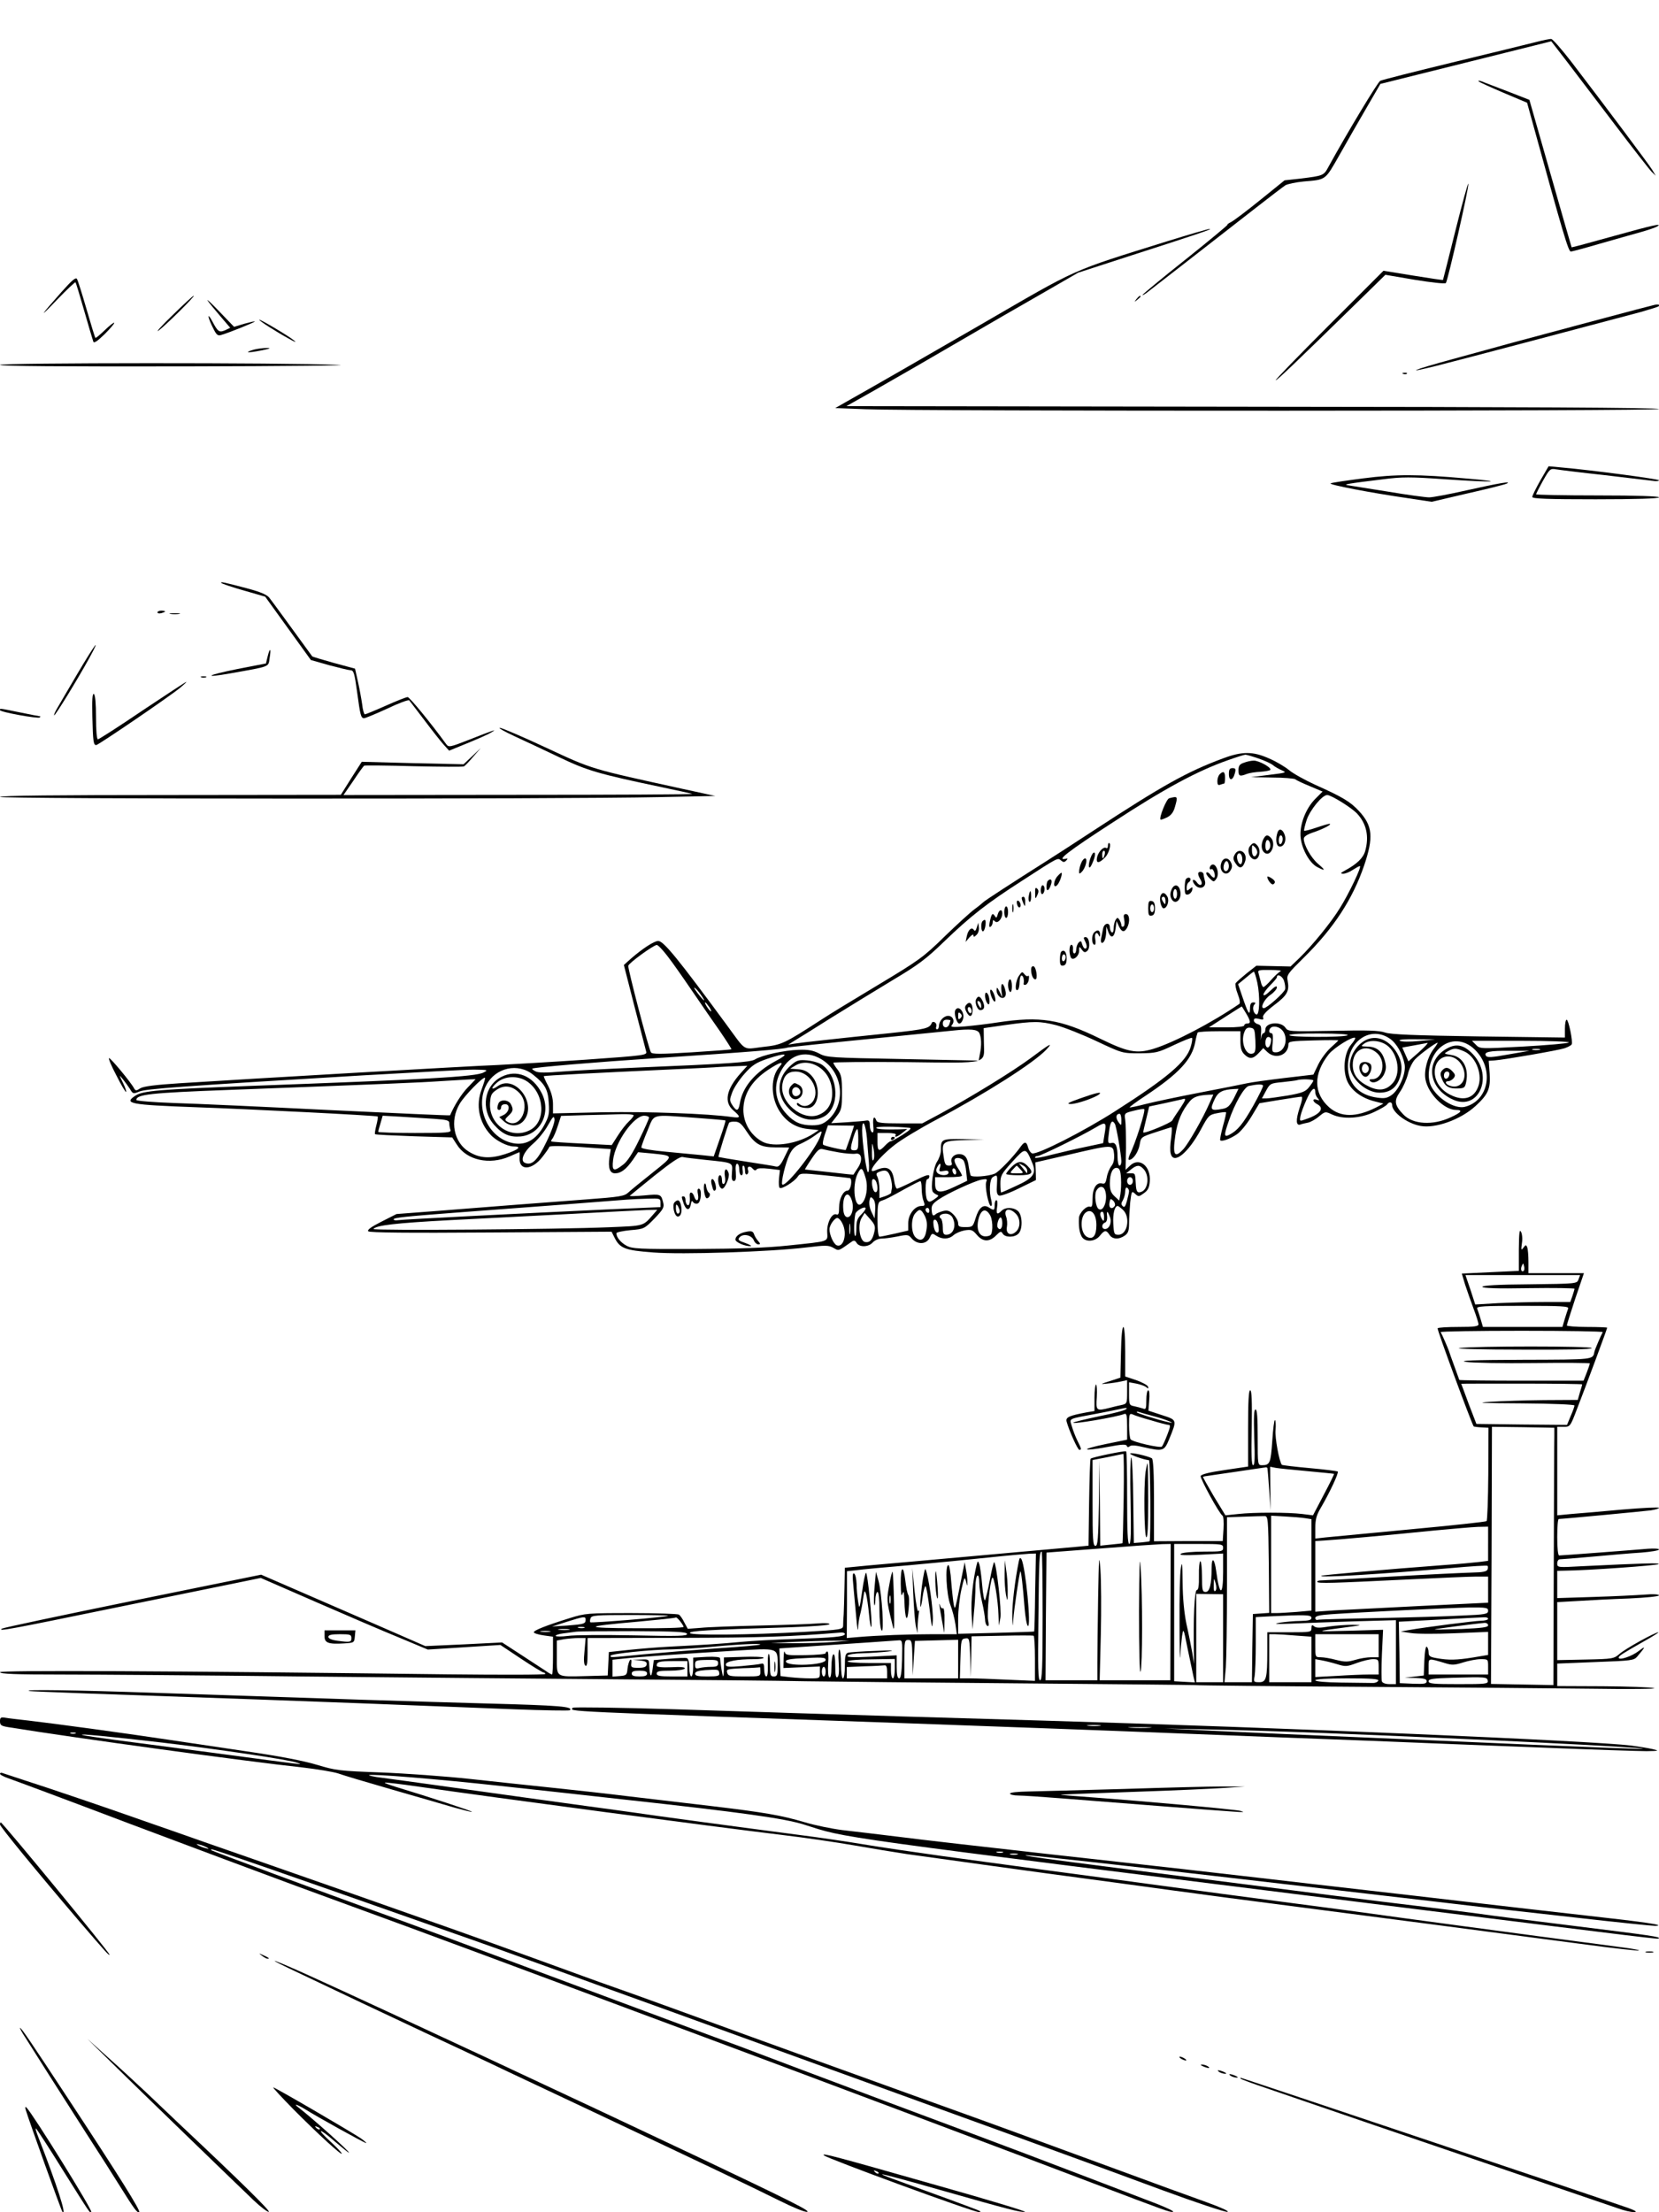 <?xml version="1.0" standalone="no"?>
<!DOCTYPE svg PUBLIC "-//W3C//DTD SVG 20010904//EN"
 "http://www.w3.org/TR/2001/REC-SVG-20010904/DTD/svg10.dtd">
<svg version="1.0" xmlns="http://www.w3.org/2000/svg"
 width="864pt" height="1152pt" viewBox="0 0 864 1152"
 preserveAspectRatio="xMidYMid meet">

<g transform="translate(0,1152) scale(0.1,-0.1)"
fill="#000000" stroke="none">
<path d="M7995 11300 c-38 -10 -232 -57 -430 -105 -198 -48 -368 -91 -377 -96
-13 -7 -170 -267 -269 -447 -25 -47 -27 -47 -146 -62 l-83 -9 -125 -101 c-69
-56 -138 -108 -153 -116 -15 -7 -23 -14 -19 -14 4 0 -93 -81 -217 -180 -125
-99 -226 -183 -226 -186 0 -3 11 3 24 13 31 24 362 281 550 428 82 64 159 123
170 130 12 7 55 16 96 20 118 10 110 5 186 138 38 67 101 178 141 246 l72 124
445 111 445 111 81 -105 c44 -58 157 -206 251 -330 94 -124 180 -234 191 -245
l21 -20 -18 30 c-18 30 -253 343 -423 565 -49 63 -95 116 -103 117 -8 1 -45
-7 -84 -17z"/>
<path d="M7702 11095 c3 -3 60 -29 128 -58 l123 -52 29 -105 c159 -578 186
-670 199 -670 5 0 73 18 151 41 79 22 174 50 212 60 39 11 77 24 85 29 35 20
-20 8 -228 -50 -118 -33 -215 -59 -216 -58 -1 2 -51 175 -111 386 l-109 382
-105 41 c-58 22 -115 44 -128 49 -25 11 -38 13 -30 5z"/>
<path d="M7580 10320 c-35 -140 -64 -256 -65 -258 -1 -1 -71 9 -156 23 l-154
25 -285 -285 c-157 -157 -281 -285 -276 -285 8 0 107 95 426 407 l145 142 153
-26 c86 -14 157 -22 162 -17 10 12 122 503 117 517 -2 6 -32 -103 -67 -243z"/>
<path d="M6080 10264 c-515 -161 -454 -134 -975 -436 -235 -136 -609 -351
-683 -392 l-72 -41 157 -6 c279 -11 4133 -10 4133 1 0 7 -717 11 -2116 12
l-2116 3 149 84 c135 77 255 146 538 311 55 32 194 113 310 179 l210 121 265
86 c348 112 438 142 420 142 -8 0 -107 -29 -220 -64z"/>
<path d="M319 9998 c-112 -126 -122 -144 -21 -38 50 52 93 92 95 90 3 -3 23
-70 46 -150 23 -80 44 -151 47 -159 3 -10 21 2 59 39 30 30 52 56 50 59 -3 3
-25 -15 -50 -39 -25 -24 -46 -42 -48 -39 -3 2 -23 69 -46 148 -23 79 -45 150
-50 158 -6 11 -26 -6 -82 -69z"/>
<path d="M899 9879 c-57 -55 -90 -92 -74 -81 32 22 194 182 184 182 -4 0 -53
-45 -110 -101z"/>
<path d="M5919 9963 c-13 -16 -12 -17 4 -4 9 7 17 15 17 17 0 8 -8 3 -21 -13z"/>
<path d="M1081 9955 c7 -11 37 -47 66 -81 l52 -61 -25 -12 c-32 -14 -39 -10
-69 47 -29 53 -23 17 7 -41 16 -32 23 -37 41 -31 42 12 177 67 174 70 -1 2
-26 -4 -55 -12 l-53 -16 -76 79 c-41 43 -69 69 -62 58z"/>
<path d="M8615 9932 c-20 -4 -522 -138 -740 -197 -66 -18 -207 -57 -313 -86
-202 -55 -258 -78 -81 -34 97 24 865 227 1063 280 49 14 91 27 94 30 9 8 -2
12 -23 7z"/>
<path d="M1350 9855 c0 -6 87 -62 155 -99 33 -19 42 -21 25 -8 -29 24 -180
113 -180 107z"/>
<path d="M1321 9699 c-53 -16 -32 -18 39 -4 46 9 55 13 30 13 -19 0 -50 -4
-69 -9z"/>
<path d="M0 9620 c0 -7 326 -9 963 -8 529 1 888 5 797 8 -274 12 -1760 11
-1760 0z"/>
<path d="M7308 9573 c7 -3 16 -2 19 1 4 3 -2 6 -13 5 -11 0 -14 -3 -6 -6z"/>
<path d="M8022 9018 c-23 -41 -42 -79 -42 -86 0 -9 80 -12 330 -12 213 0 330
4 330 10 0 6 -113 10 -320 10 -176 0 -320 3 -320 6 0 3 16 35 36 71 35 62 38
64 68 59 17 -3 130 -17 251 -30 121 -14 235 -28 253 -30 17 -3 32 -1 32 3 0 6
-340 52 -511 67 l-64 6 -43 -74z"/>
<path d="M7100 9029 c-85 -11 -162 -22 -170 -26 -16 -6 206 -49 407 -78 l119
-18 184 43 c102 23 194 46 205 51 35 16 -39 3 -210 -35 -88 -20 -174 -36 -192
-36 -18 0 -115 13 -215 30 -101 16 -194 31 -208 33 -29 4 1 9 181 31 102 13
144 13 329 0 248 -17 322 -14 110 4 -255 23 -371 23 -540 1z"/>
<path d="M1153 8484 c4 -4 57 -22 117 -39 l111 -32 119 -165 119 -165 95 -27
c53 -14 102 -26 110 -26 18 0 22 -13 36 -115 16 -120 20 -135 36 -135 7 0 62
23 121 50 58 28 110 47 114 43 4 -4 39 -51 79 -103 39 -52 84 -109 100 -127
l29 -32 93 38 c51 21 107 45 123 55 38 22 26 18 -109 -35 -105 -41 -109 -42
-123 -23 -79 109 -190 244 -200 244 -7 0 -58 -20 -114 -45 -56 -25 -105 -45
-109 -45 -4 0 -11 24 -14 53 -4 28 -14 82 -22 118 l-15 67 -111 30 c-60 17
-111 32 -112 34 -97 133 -210 289 -224 306 -12 15 -45 29 -107 46 -125 33
-151 39 -142 30z"/>
<path d="M820 8331 c0 -5 9 -7 20 -4 11 3 20 7 20 9 0 2 -9 4 -20 4 -11 0 -20
-4 -20 -9z"/>
<path d="M888 8323 c12 -2 32 -2 45 0 12 2 2 4 -23 4 -25 0 -35 -2 -22 -4z"/>
<path d="M404 8013 c-48 -82 -96 -163 -106 -181 -11 -18 -18 -35 -16 -37 4 -5
119 182 183 298 67 123 27 69 -61 -80z"/>
<path d="M1394 8102 l-9 -37 -149 -29 c-160 -32 -186 -49 -33 -22 208 37 194
32 201 78 9 52 2 59 -10 10z"/>
<path d="M1048 7993 c6 -2 18 -2 25 0 6 3 1 5 -13 5 -14 0 -19 -2 -12 -5z"/>
<path d="M742 7820 c-122 -83 -227 -150 -232 -150 -6 0 -10 46 -10 114 0 73
-4 117 -11 122 -8 4 -10 -29 -8 -117 3 -131 6 -149 20 -149 11 0 391 259 439
300 19 16 33 29 30 29 -3 0 -105 -67 -228 -149z"/>
<path d="M0 7822 c0 -10 199 -46 207 -38 4 3 4 6 1 6 -3 0 -50 9 -103 20 -113
23 -105 22 -105 12z"/>
<path d="M2680 7686 c52 -24 157 -73 234 -110 145 -69 198 -85 536 -156 80
-17 150 -32 155 -34 6 -3 -401 -5 -903 -5 l-913 -1 51 74 c27 41 53 77 57 79
5 2 121 1 258 -3 138 -3 255 -4 261 -1 6 3 28 26 49 51 l39 45 -45 -43 -45
-42 -265 6 -265 7 -55 -86 -54 -86 -887 -1 c-585 0 -888 -3 -888 -10 0 -11
2908 -12 3430 -1 l295 6 -170 37 c-483 106 -465 100 -708 213 -124 58 -234
105 -244 105 -10 0 25 -20 77 -44z"/>
<path d="M6370 7571 c-189 -70 -318 -143 -670 -373 -96 -63 -209 -136 -250
-162 -174 -110 -325 -208 -330 -215 -3 -3 -23 -20 -45 -36 -22 -16 -93 -81
-157 -143 -108 -106 -132 -123 -345 -251 -125 -75 -255 -154 -288 -176 -204
-132 -213 -136 -313 -147 -107 -13 -83 -27 -189 117 -250 340 -327 435 -355
435 -21 0 -81 -39 -141 -91 l-38 -34 55 -215 c31 -118 58 -224 61 -235 6 -20
-3 -21 -312 -43 -175 -12 -383 -24 -463 -28 -139 -5 -1280 -71 -1655 -95 -126
-8 -187 -16 -204 -26 -21 -14 -25 -14 -33 0 -17 32 -121 157 -130 157 -5 0 12
-41 38 -90 25 -50 48 -89 51 -86 2 2 -5 24 -17 48 -21 43 -21 43 0 18 11 -14
28 -37 37 -51 15 -26 17 -26 49 -13 34 14 222 28 1162 84 277 16 538 30 580
30 73 -1 76 -2 50 -15 -40 -22 -292 -36 -1218 -70 -471 -18 -555 -25 -594 -50
-64 -42 -33 -48 319 -61 261 -9 938 -43 942 -48 2 -2 -1 -23 -7 -46 -6 -23 -9
-44 -7 -46 2 -3 94 -7 203 -11 l199 -6 24 -37 c51 -82 170 -108 275 -62 27 12
50 22 51 22 2 0 2 -14 1 -31 -3 -68 66 -63 120 8 18 23 34 46 35 51 3 6 67 5
162 -1 l158 -11 -7 -42 c-8 -56 2 -84 29 -84 31 0 58 21 92 69 l28 41 66 -6
c124 -13 124 -9 9 -101 -57 -45 -113 -91 -126 -103 -20 -19 -44 -23 -220 -36
-108 -8 -280 -21 -382 -29 -102 -8 -279 -22 -395 -31 l-210 -16 -79 -40 c-55
-28 -75 -43 -68 -50 7 -7 205 -9 639 -6 l628 4 15 -30 c28 -57 55 -67 201 -78
152 -12 608 3 798 26 101 12 116 12 141 -2 30 -17 23 -19 97 33 10 7 17 5 24
-7 14 -24 62 -23 84 2 10 11 30 20 45 20 15 0 52 5 83 11 53 11 58 10 74 -9
30 -35 78 -33 95 3 11 24 13 24 34 10 31 -20 66 -19 90 3 11 10 37 21 58 25
34 5 41 3 63 -23 31 -37 65 -39 100 -4 23 23 27 24 35 10 12 -21 62 -21 82 0
23 22 21 96 -2 117 -23 21 -66 22 -86 2 -23 -23 -29 -18 -23 20 3 19 2 35 -4
35 -5 0 -9 -11 -9 -25 0 -29 -3 -30 -30 -13 -29 19 -52 0 -69 -55 -14 -45 -16
-47 -53 -47 -32 0 -38 3 -38 20 0 12 -11 32 -25 46 -19 19 -31 23 -52 18 -16
-4 -32 -11 -38 -15 -15 -15 -21 -10 -23 20 -2 23 5 33 35 54 48 33 183 95 224
104 28 5 32 4 25 -12 -8 -23 12 -125 25 -125 5 0 6 11 2 28 -13 45 -9 112 7
122 24 15 25 13 22 -40 -3 -38 0 -51 11 -56 9 -3 56 14 104 38 l88 43 -1 46
-2 46 178 41 c227 53 227 53 232 2 2 -27 -2 -47 -14 -62 -10 -13 -21 -39 -24
-59 -5 -28 -10 -36 -24 -32 -29 8 -50 -24 -50 -77 0 -36 -3 -48 -13 -44 -18 7
-57 -32 -58 -59 -2 -42 2 -72 13 -94 16 -33 70 -31 96 2 24 30 33 31 50 5 15
-24 49 -26 80 -4 17 12 22 25 22 63 0 26 3 76 6 110 7 59 8 61 26 44 17 -16
20 -15 46 4 21 15 28 30 30 62 6 79 -55 127 -103 81 l-23 -22 2 114 c0 62 -1
128 -4 147 -5 34 -4 35 45 47 27 7 51 11 54 8 8 -7 -45 -176 -75 -236 -7 -16
-9 -28 -4 -28 21 0 48 40 55 78 7 41 7 41 83 66 43 14 80 26 83 26 3 0 2 -26
-2 -57 -5 -32 -6 -68 -2 -80 14 -60 91 2 158 127 38 71 42 75 83 83 24 5 45 7
47 5 2 -2 -5 -34 -16 -72 -10 -38 -17 -72 -14 -74 8 -8 51 7 86 31 19 12 53
54 76 92 l42 70 103 17 c57 9 108 17 115 17 8 1 5 -18 -9 -59 -20 -62 -19 -93
4 -86 7 3 25 7 40 10 14 3 41 18 58 33 31 25 32 26 66 10 57 -27 148 -22 220
12 34 16 65 34 68 40 10 15 26 14 26 -3 0 -38 77 -96 147 -109 78 -15 211 33
288 104 66 61 78 89 73 169 l-5 66 31 2 c52 4 329 52 363 63 18 6 35 15 38 20
8 12 -16 129 -26 129 -5 0 -9 -21 -9 -47 l0 -46 -449 6 c-335 5 -458 10 -487
20 -30 11 -93 13 -272 9 -229 -4 -234 -4 -248 17 -24 34 -104 27 -104 -10 0
-10 -4 -19 -9 -19 -6 0 -12 -12 -14 -27 -2 -16 -2 -6 0 20 3 42 1 49 -17 54
-11 3 -20 12 -20 19 0 11 7 13 27 8 21 -6 25 -4 21 8 -4 10 15 31 58 64 68 51
80 73 70 127 -6 30 0 37 86 122 154 152 252 302 312 477 50 148 45 207 -26
284 -45 49 -87 74 -228 137 -54 25 -116 59 -137 77 -21 17 -67 45 -103 60 -84
38 -141 38 -240 1z m185 -1 c32 -11 66 -27 74 -34 9 -8 30 -20 46 -27 28 -12
25 -13 -65 -24 l-95 -12 111 -2 c60 0 114 -5 120 -9 5 -5 39 -21 76 -36 l66
-28 -38 -38 c-51 -51 -84 -139 -76 -204 7 -60 47 -131 86 -151 44 -23 45 -18
4 17 -37 32 -73 97 -74 130 0 11 16 22 48 33 52 17 103 44 86 45 -6 0 -37 -9
-69 -20 -32 -11 -60 -18 -63 -16 -2 3 4 28 13 56 18 53 81 130 107 130 21 0
127 -66 156 -97 49 -53 63 -119 42 -194 -10 -37 -44 -69 -105 -102 -24 -13
-26 -16 -10 -17 11 0 34 9 50 20 17 11 33 20 37 20 12 0 -58 -146 -104 -219
-46 -75 -144 -195 -211 -260 l-46 -44 -89 2 -89 2 -51 -40 c-27 -22 -53 -45
-57 -51 -3 -6 1 -31 11 -56 11 -28 14 -48 8 -52 -143 -98 -340 -201 -448 -234
-87 -26 -133 -17 -278 54 -207 101 -311 117 -531 84 -50 -8 -128 -17 -171 -21
-68 -5 -78 -4 -68 8 17 20 4 47 -20 47 -23 0 -47 -26 -48 -52 0 -10 -4 -18
-10 -18 -5 0 -7 6 -4 14 3 8 0 17 -7 22 -7 4 -14 3 -16 -2 -11 -29 -30 -34
-218 -54 -273 -28 -464 -49 -500 -55 l-30 -5 30 19 c17 10 104 64 194 121 90
56 234 144 320 196 131 78 173 109 266 199 141 136 225 201 410 320 190 123
183 119 201 104 12 -10 17 -10 27 0 9 10 9 12 -3 9 -51 -11 10 37 248 191 268
175 437 266 596 322 45 16 86 29 92 29 6 0 37 -9 69 -20z m-3054 -1062 c37
-51 92 -131 124 -178 32 -47 87 -127 123 -178 35 -51 63 -95 61 -96 -2 -2 -96
-9 -208 -16 -161 -10 -205 -10 -211 0 -12 19 -122 440 -118 451 5 16 131 107
148 108 9 1 45 -41 81 -91z m3168 -46 c-9 -4 -30 -24 -48 -44 -18 -21 -37 -38
-41 -38 -4 0 -11 12 -14 28 -4 15 -9 35 -12 45 -5 15 2 17 63 16 37 0 61 -3
52 -7z m-121 -59 c15 -71 12 -172 -5 -166 -16 6 -23 39 -10 52 8 8 6 11 -6 11
-12 0 -17 -9 -17 -32 -1 -41 -10 -26 -40 62 l-22 65 39 32 c21 18 40 33 43 33
3 0 11 -26 18 -57z m139 10 c5 -16 8 -35 6 -44 -4 -18 -95 -99 -111 -99 -21 0
2 47 34 69 19 13 34 31 34 39 0 11 -11 5 -35 -18 -21 -21 -35 -28 -35 -19 0 7
16 29 35 48 19 19 35 38 35 42 0 21 29 6 37 -18z m-3037 -73 c30 -43 18 -37
-16 7 -15 20 -23 33 -16 29 6 -3 21 -20 32 -36z m45 -66 c9 -15 12 -23 6 -20
-11 7 -35 46 -28 46 3 0 12 -12 22 -26z m2794 -30 c25 -42 26 -54 6 -54 -8 0
-15 -4 -15 -10 0 -6 -37 -10 -92 -10 l-92 0 84 54 c47 30 86 55 87 55 0 1 10
-15 22 -35z m-1539 -38 c0 -2 -3 -11 -6 -20 -9 -23 -34 -20 -34 4 0 13 7 20
20 20 11 0 20 -2 20 -4z m552 -25 c41 -11 135 -48 209 -83 134 -63 134 -63
224 -63 85 1 95 3 179 43 49 23 91 40 94 37 3 -3 0 -24 -7 -47 -23 -77 -120
-160 -391 -333 -163 -105 -411 -231 -435 -221 -8 3 -17 17 -21 31 -7 30 -18
32 -36 7 -38 -54 -116 -135 -138 -144 -34 -14 -118 -20 -125 -9 -2 5 -7 26
-10 46 -5 46 -20 65 -50 65 -28 0 -47 -22 -39 -44 4 -11 0 -16 -14 -16 -17 0
-22 8 -27 44 -13 81 -8 85 108 89 l102 3 -106 2 c-117 2 -119 1 -119 -59 0
-16 -9 -42 -19 -57 -20 -28 -36 -138 -23 -158 4 -6 14 -13 22 -16 11 -3 7 -9
-14 -23 -23 -16 -29 -16 -37 -4 -12 19 -11 109 1 109 6 0 10 7 10 15 0 12 -20
5 -80 -25 -44 -22 -84 -40 -88 -40 -5 0 -12 18 -15 40 -9 68 -36 83 -99 55
-53 -22 17 68 104 135 35 27 131 85 214 129 260 138 508 296 573 365 39 42 19
31 -81 -44 -93 -69 -316 -206 -479 -294 l-86 -46 -117 0 c-94 0 -118 3 -122
15 -11 29 -20 15 -16 -26 3 -29 1 -40 -7 -35 -6 4 -11 20 -11 36 0 21 -4 27
-17 25 -10 -2 -55 -6 -101 -9 l-83 -5 28 36 c26 33 28 44 28 124 0 75 -3 92
-22 118 -13 16 -23 33 -23 37 0 3 171 5 381 3 440 -5 404 -14 403 107 l-1 70
111 16 c151 21 181 21 268 -1z m1188 -46 c17 -44 -7 -95 -45 -95 -20 0 -22 4
-17 50 3 33 1 50 -7 50 -18 0 -13 28 7 33 25 5 52 -11 62 -38z m-152 -33 c2
-49 0 -64 -13 -68 -36 -14 -65 58 -45 110 7 20 16 27 33 24 20 -3 22 -9 25
-66z m-1438 39 c11 -22 13 -64 3 -111 l-6 -33 -395 8 c-377 7 -398 8 -436 29
-31 16 -57 21 -107 19 -74 -2 -192 -28 -227 -50 -25 -15 -126 -22 -627 -43
-143 -6 -313 -15 -378 -20 -83 -7 -124 -7 -138 1 -12 6 -19 12 -17 14 6 7 333
34 648 55 475 31 657 46 682 55 7 2 195 22 418 44 223 22 421 42 440 44 95 10
129 7 140 -12z m1360 -41 c0 -37 5 -55 20 -70 27 -27 46 -25 75 6 l24 26 22
-21 c43 -40 109 -15 109 41 0 15 15 17 130 20 72 2 130 2 130 0 0 -1 -18 -18
-40 -38 -22 -20 -51 -59 -65 -88 l-25 -52 -153 -18 c-83 -10 -170 -22 -192
-27 -22 -5 -134 -27 -248 -49 -114 -22 -242 -49 -284 -60 -42 -11 -78 -18 -80
-17 -2 2 34 29 80 59 178 118 246 192 262 283 4 22 10 43 12 48 2 4 53 7 114
7 l109 0 0 -50z m558 29 c-19 -12 -311 -11 -303 1 3 5 70 9 161 8 89 0 150 -4
142 -9z m222 -19 c34 -24 65 -79 75 -132 9 -46 -27 -131 -67 -160 -24 -17 -38
-19 -75 -14 -97 13 -153 73 -153 163 0 135 121 213 220 143z m-620 -4 c0 -24
-12 -46 -21 -40 -15 9 -10 54 6 54 8 0 15 -6 15 -14z m417 -25 c-35 -42 -45
-126 -23 -185 20 -52 74 -93 144 -111 l47 -12 -40 -21 c-102 -51 -182 -51
-242 1 -83 73 -84 175 -3 277 28 35 127 96 138 85 2 -2 -7 -18 -21 -34z m354
18 c-50 -5 -91 -4 -100 1 -11 6 19 9 84 8 l100 -1 -84 -8z m290 -45 c103 -101
73 -267 -53 -298 -52 -12 -140 42 -174 106 -29 56 -8 154 43 200 55 50 128 47
184 -8z m489 37 c-8 -5 -116 -14 -239 -21 -222 -12 -224 -12 -244 9 l-21 21
259 0 c144 0 253 -4 245 -9z m-780 -50 l-55 -48 -16 36 -16 36 61 11 c34 6 65
12 70 13 6 0 -15 -21 -44 -48z m76 16 c-32 -42 -51 -113 -42 -159 14 -74 98
-158 159 -158 37 0 28 -13 -27 -38 -93 -44 -198 -38 -248 15 -46 48 -49 71
-17 117 16 23 34 64 41 91 6 28 23 63 37 78 23 25 107 87 118 87 2 0 -7 -15
-21 -33z m552 -4 c-10 -2 -26 -2 -35 0 -10 3 -2 5 17 5 19 0 27 -2 18 -5z
m-162 -24 c-88 -16 -111 -17 -117 -7 -13 20 17 27 126 26 l100 0 -109 -19z
m-3816 -34 c-108 -59 -173 -135 -187 -221 -7 -41 -17 -43 -39 -9 -15 24 -15
28 0 68 9 24 38 67 64 96 39 44 59 57 117 77 101 34 121 29 45 -11z m236 10
c116 -68 133 -235 34 -319 -25 -20 -42 -26 -81 -26 -56 0 -92 15 -131 57 -57
60 -72 137 -39 209 45 100 130 130 217 79z m-218 -42 c-43 -50 -45 -146 -5
-218 35 -62 87 -97 154 -104 l57 -6 -27 -18 c-81 -53 -207 -73 -265 -43 -66
35 -106 107 -100 182 6 76 48 139 127 192 63 42 89 49 59 15z m-201 -32 c-75
-84 -88 -151 -37 -194 39 -34 38 -40 -7 -34 -127 18 -439 29 -670 25 l-263 -6
0 48 c0 31 -9 63 -25 95 -14 26 -24 49 -23 51 4 3 272 17 643 34 132 6 256 12
275 14 19 1 59 3 89 4 l53 2 -35 -39z m-1080 -8 c62 -49 77 -77 81 -147 4 -55
0 -71 -23 -114 -44 -81 -102 -112 -176 -92 -121 33 -186 187 -126 300 48 91
166 117 244 53z m-268 -74 c-32 -83 -15 -172 45 -237 27 -31 88 -62 121 -62
45 0 26 -17 -44 -40 -78 -25 -133 -22 -188 12 -80 48 -102 161 -49 250 25 43
124 144 132 135 2 -2 -6 -28 -17 -58z m-73 8 c-32 -33 -69 -91 -92 -145 -1 -2
-280 11 -620 27 -341 17 -708 34 -817 37 -108 4 -197 11 -197 16 0 29 75 37
476 52 841 32 992 38 1109 46 66 4 134 8 151 9 l31 1 -41 -43z m4404 36 c-1
-5 -11 -20 -23 -35 -18 -23 -37 -30 -111 -43 -49 -8 -99 -15 -111 -15 l-23 0
21 39 c21 39 24 40 87 46 36 4 70 8 75 10 20 7 85 5 85 -2z m-313 -131 c-55
-97 -82 -129 -124 -151 -29 -15 -30 -4 -3 73 30 89 80 176 104 181 42 9 71 10
74 2 2 -4 -21 -51 -51 -105z m-101 39 c-20 -38 -31 -50 -57 -55 -66 -13 -70
-6 -41 54 17 34 40 46 100 49 l22 1 -24 -49z m424 31 c0 -10 6 -24 13 -31 10
-11 9 -13 -5 -8 -25 9 -23 -10 2 -23 40 -21 16 -53 -59 -78 -33 -12 -33 -12
-28 17 3 15 17 53 31 84 25 56 46 74 46 39z m-552 -59 c-33 -76 -109 -209
-135 -237 -46 -50 -57 -32 -42 71 11 75 34 129 77 180 19 21 42 29 94 32 l27
1 -21 -47z m-150 -22 c-18 -26 -38 -56 -43 -66 -8 -13 -145 -70 -151 -62 -1 1
6 32 15 68 l16 67 80 17 c44 10 85 19 90 20 24 8 23 2 -7 -44z m-2848 -39 c0
-5 -11 -19 -25 -32 -14 -13 -40 -46 -57 -73 l-32 -50 -155 8 c-86 4 -158 9
-160 11 -2 2 1 9 7 16 5 7 18 36 27 65 l17 52 127 4 c69 1 154 4 189 5 34 1
62 -2 62 -6z m2540 -24 c0 -32 0 -32 -16 -10 -15 22 -12 42 7 42 5 0 9 -15 9
-32z m-3582 6 c71 -5 82 -8 82 -24 0 -10 3 -25 6 -34 5 -14 -15 -16 -185 -16
-105 0 -191 3 -191 6 0 4 5 24 12 46 l11 38 91 -5 c50 -3 128 -8 174 -11z
m588 -120 c-46 -96 -75 -124 -111 -110 -28 10 -9 57 41 100 25 21 60 64 77 95
27 48 32 53 35 32 2 -13 -16 -64 -42 -117z m534 126 c0 -6 -23 -58 -51 -115
-34 -71 -62 -114 -84 -130 -49 -38 -59 -34 -52 25 11 93 108 230 162 230 14 0
25 -5 25 -10z m242 -1 c84 -6 154 -12 156 -14 2 -2 -11 -44 -29 -95 l-32 -92
-56 6 c-31 3 -116 11 -188 18 -78 7 -133 16 -133 23 0 5 14 45 32 87 38 91 13
84 250 67z m263 -66 c47 -72 74 -88 156 -88 38 0 69 0 69 -1 0 0 -11 -23 -25
-51 -18 -38 -29 -50 -42 -48 -10 3 -81 14 -158 26 -77 12 -141 23 -143 24 -3
3 47 163 55 178 2 4 16 7 31 6 21 0 34 -11 57 -46z m1867 -22 l-7 -44 -89 -19
c-50 -10 -129 -29 -178 -41 -48 -13 -88 -20 -88 -15 0 4 6 8 14 8 15 0 225
103 301 148 55 33 59 30 47 -37z m54 57 c8 -13 33 -160 34 -195 0 -13 -4 -23
-10 -23 -5 0 -10 21 -10 48 0 53 -10 75 -31 70 -20 -4 -21 0 -13 60 6 51 16
63 30 40z m-1291 -75 c3 -43 8 -99 10 -125 2 -26 1 -50 -4 -52 -8 -5 -31 155
-31 218 0 67 18 36 25 -41z m-87 3 c-12 -33 -22 -62 -23 -64 -4 -4 -110 20
-118 27 -4 4 0 28 9 54 l16 47 68 -1 68 -1 -20 -62z m307 51 c15 -1 6 -11 -35
-37 -30 -19 -58 -34 -61 -33 -3 1 -17 -9 -29 -22 -33 -35 -40 -31 -40 20 l0
45 51 0 c31 0 48 -4 44 -10 -10 -16 8 -11 35 11 l25 20 -40 -2 c-78 -2 -126 1
-121 9 4 7 103 6 171 -1z m-265 -62 c0 -49 -2 -55 -21 -55 -18 0 -20 4 -14 33
10 41 23 77 30 77 3 0 5 -25 5 -55z m-196 23 c-21 -68 -182 -273 -200 -256 -8
9 17 113 37 154 14 30 30 46 57 57 20 9 53 27 72 41 43 31 43 31 34 4z m275
-128 c-5 -10 -8 5 -8 40 1 55 1 55 9 15 4 -22 4 -47 -1 -55z m-181 39 c34 -6
73 -9 87 -7 34 7 40 -35 11 -76 -11 -17 -21 -32 -21 -33 0 -1 -56 5 -125 13
-69 7 -126 14 -128 14 -1 0 14 25 35 56 29 44 41 54 57 50 12 -3 49 -11 84
-17z m1008 -55 c23 -55 6 -79 -85 -120 -40 -19 -75 -34 -77 -34 -2 0 -4 21 -4
46 0 42 5 51 62 114 69 76 70 76 104 -6z m-1702 16 c147 -15 142 -13 138 -65
-3 -33 0 -45 10 -45 10 0 12 12 10 45 -3 28 0 45 7 45 6 0 11 -13 11 -30 0
-16 5 -30 11 -30 7 0 9 10 7 25 -3 14 -1 25 3 25 5 0 9 -12 9 -26 0 -15 4 -23
11 -19 6 4 8 13 5 21 -8 20 10 26 24 8 9 -10 15 -11 20 -4 4 7 27 8 64 4 l58
-7 -5 -44 c-2 -24 -1 -46 4 -49 12 -7 75 32 93 58 14 20 18 20 138 8 68 -7
128 -14 134 -15 15 -4 5 -65 -12 -65 -22 0 -44 -42 -44 -87 0 -33 -3 -41 -14
-37 -23 9 -50 -43 -48 -92 2 -52 17 -47 -203 -70 -113 -12 -256 -17 -485 -18
-292 -1 -328 1 -357 17 -30 16 -53 44 -53 65 0 5 33 12 73 16 71 6 73 7 125
60 46 48 52 59 46 83 -11 45 -13 46 -98 38 -44 -4 -79 -5 -76 -2 3 3 61 50
130 106 88 70 131 99 145 96 11 -3 65 -9 119 -15z m1343 -2 c6 -7 13 -34 15
-60 l5 -47 -65 -31 c-78 -37 -102 -33 -102 16 l0 34 70 0 c39 0 70 3 70 8 0 4
-9 21 -20 37 -25 38 -25 55 -1 55 10 0 23 -6 28 -12z m-122 -39 c-6 -19 -4
-21 19 -17 18 4 26 1 26 -8 0 -17 -42 -18 -58 -2 -7 7 -8 17 -1 30 13 25 22
23 14 -3z m1059 -5 c33 -32 27 -106 -9 -120 -22 -9 -28 0 -30 43 -3 54 -3 53
-27 53 l-23 0 25 20 c30 24 44 25 64 4z m-1445 -51 c13 -48 2 -111 -23 -132
-35 -29 -50 92 -20 156 19 39 26 35 43 -24z m471 31 c0 -8 -4 -12 -10 -9 -5 3
-10 13 -10 21 0 8 5 12 10 9 6 -3 10 -13 10 -21z m858 -29 c2 -27 0 -65 -3
-84 l-6 -33 -25 23 c-18 17 -24 33 -24 66 0 53 15 85 38 81 13 -2 18 -16 20
-53z m-1199 -1 c5 -18 8 -42 6 -51 -2 -10 -4 -21 -4 -25 -1 -3 -14 -11 -31
-17 l-30 -10 0 45 c0 25 -5 54 -10 65 -9 16 -7 21 12 28 33 12 46 4 57 -35z
m1261 -14 c0 -11 -7 -20 -15 -20 -8 0 -15 9 -15 20 0 11 7 20 15 20 8 0 15 -9
15 -20z m-1336 -6 c10 -27 7 -56 -6 -52 -15 5 -24 68 -10 68 6 0 13 -7 16 -16z
m236 -33 c0 -22 4 -51 10 -65 8 -23 7 -26 -11 -26 -35 0 -69 -44 -69 -89 l0
-39 -69 -16 c-39 -9 -75 -16 -80 -16 -7 0 -11 34 -11 90 0 78 3 91 18 96 25 8
48 20 127 64 39 21 73 39 78 39 4 1 7 -17 7 -38z m954 -7 c18 -46 -5 -117 -32
-100 -16 10 -24 74 -12 96 13 24 35 26 44 4z m126 -7 c0 -7 -5 -29 -11 -51 -8
-29 -13 -36 -22 -27 -9 9 -8 16 1 31 6 11 12 31 12 45 0 15 4 24 10 20 6 -3
10 -12 10 -18z m-1443 -50 c12 -41 -2 -89 -26 -85 -10 2 -17 15 -19 37 -7 76
25 111 45 48z m121 -48 l-3 -44 -16 33 c-9 18 -14 44 -11 58 4 22 7 24 19 11
9 -9 13 -30 11 -58z m-1118 38 l0 -23 -277 -12 c-434 -20 -1066 -52 -1090 -56
-13 -2 -23 0 -23 4 0 9 58 15 320 35 310 23 851 64 895 68 22 2 70 4 108 5 64
2 67 1 67 -21z m2366 -16 c-14 -22 -33 -12 -28 15 4 23 6 24 20 11 8 -8 11
-20 8 -26z m-1320 -45 c-21 -20 -26 -35 -26 -72 0 -26 -3 -44 -7 -40 -7 7 -5
89 2 116 5 16 48 40 53 29 2 -4 -8 -19 -22 -33z m1362 24 c41 -38 24 -130 -23
-130 -22 0 -24 4 -27 58 -3 51 7 92 23 92 3 0 15 -9 27 -20z m-1008 -6 c0 -8
-4 -12 -10 -9 -5 3 -10 10 -10 16 0 5 5 9 10 9 6 0 10 -7 10 -16z m-1436 -16
c-57 -65 -44 -61 -238 -69 -257 -11 -1226 -18 -1221 -9 12 19 115 31 395 46
168 8 456 24 640 33 184 10 359 19 389 20 l54 1 -19 -22z m1412 -9 c11 -22 14
-44 9 -74 -7 -49 -29 -64 -56 -39 -25 22 -26 100 -2 126 22 25 30 23 49 -13z
m342 0 c7 -13 11 -42 10 -64 -3 -35 -6 -40 -30 -43 -34 -4 -52 27 -45 75 11
64 40 79 65 32z m132 11 c25 -25 26 -72 1 -94 -27 -25 -54 -11 -47 25 3 16 1
40 -4 53 -15 40 16 50 50 16z m420 -60 c0 -55 -18 -77 -49 -61 -36 20 -38 110
-2 130 28 16 51 -15 51 -69z m40 43 c0 -22 -2 -25 -10 -13 -13 20 -13 40 0 40
6 0 10 -12 10 -27z m30 1 c12 -29 -2 -64 -25 -64 -19 0 -19 26 -1 33 9 3 13
16 12 31 -4 33 2 33 14 0z m-1226 -77 c-9 -42 -23 -59 -48 -55 -29 4 -41 91
-18 127 l15 25 29 -33 c24 -27 28 -38 22 -64z m406 74 c23 -43 6 -91 -32 -91
-14 0 -18 8 -18 39 0 22 -5 43 -10 46 -16 10 -1 25 25 25 14 0 29 -8 35 -19z
m-573 -32 c27 -51 7 -128 -29 -114 -17 7 -38 54 -38 84 0 23 30 63 43 58 7 -2
18 -14 24 -28z m833 1 c0 -28 -13 -40 -24 -22 -7 12 5 52 15 52 5 0 9 -13 9
-30z m-332 -19 c3 -24 0 -32 -10 -29 -7 3 -14 19 -16 37 -3 24 0 32 10 29 7
-3 14 -19 16 -37z m-461 -33 c-2 -13 -4 -3 -4 22 0 25 2 35 4 23 2 -13 2 -33
0 -45z"/>
<path d="M6478 7548 c-22 -7 -28 -16 -28 -39 0 -31 6 -34 44 -19 13 5 46 10
71 11 25 2 48 6 51 10 7 12 -61 49 -87 48 -13 0 -36 -5 -51 -11z"/>
<path d="M6400 7489 c0 -37 21 -35 31 4 6 22 4 27 -12 27 -15 0 -19 -7 -19
-31z"/>
<path d="M6352 7488 c-7 -7 -12 -23 -12 -36 0 -18 4 -23 16 -18 9 3 18 6 20 6
2 0 4 14 4 30 0 32 -9 37 -28 18z"/>
<path d="M6089 7363 c-14 -3 -54 -102 -45 -111 2 -2 18 4 35 12 21 11 33 28
40 54 16 56 15 57 -30 45z"/>
<path d="M6654 7187 c-12 -33 -9 -71 8 -75 24 -5 40 31 28 62 -10 28 -28 34
-36 13z m26 -36 c0 -11 -4 -23 -10 -26 -6 -4 -10 5 -10 19 0 14 5 26 10 26 6
0 10 -9 10 -19z"/>
<path d="M6580 7151 c-14 -28 -12 -57 5 -71 33 -27 64 47 33 78 -17 17 -26 15
-38 -7z m34 -45 c-3 -9 -10 -16 -15 -16 -11 0 -12 43 -2 54 10 10 24 -20 17
-38z"/>
<path d="M5770 7114 c0 -8 -4 -13 -9 -10 -13 9 -39 -17 -47 -46 -8 -35 8 -37
41 -3 21 20 35 75 20 75 -3 0 -5 -7 -5 -16z m-17 -44 c-3 -11 -7 -20 -9 -20
-2 0 -4 9 -4 20 0 11 4 20 9 20 5 0 7 -9 4 -20z"/>
<path d="M6510 7114 c-19 -22 -1 -69 25 -69 24 0 33 48 14 71 -15 18 -23 18
-39 -2z m37 -38 c-11 -27 -27 -17 -27 16 0 30 1 31 16 16 9 -9 14 -24 11 -32z"/>
<path d="M6430 7069 c-9 -16 -8 -26 5 -45 19 -30 37 -27 49 9 17 46 -32 79
-54 36z m40 -25 c0 -13 -4 -24 -9 -24 -13 0 -24 37 -16 50 10 16 25 1 25 -26z"/>
<path d="M5680 7054 c-12 -32 -13 -61 -1 -48 4 5 13 24 19 42 13 39 -4 45 -18
6z"/>
<path d="M5630 7024 c-6 -14 -10 -33 -10 -42 0 -14 2 -14 14 -2 20 20 32 70
17 70 -6 0 -16 -12 -21 -26z"/>
<path d="M6361 7028 c-17 -46 27 -80 49 -38 8 14 8 26 0 40 -14 27 -39 25 -49
-2z m39 -18 c0 -22 -16 -35 -25 -20 -9 14 4 52 16 45 5 -4 9 -15 9 -25z"/>
<path d="M6306 7013 c-9 -10 -7 -25 3 -19 10 6 24 -35 15 -44 -3 -3 -12 4 -20
14 -7 11 -17 16 -21 12 -4 -3 3 -17 16 -29 21 -21 23 -21 35 -4 22 29 -4 94
-28 70z"/>
<path d="M5508 6958 c-22 -23 -25 -67 -4 -49 13 11 31 60 24 66 -2 1 -11 -7
-20 -17z"/>
<path d="M6240 6970 c0 -6 5 -19 12 -30 16 -26 0 -40 -18 -16 -7 11 -17 17
-21 13 -3 -4 2 -16 12 -27 24 -26 60 -10 50 23 -3 12 -7 28 -7 35 -2 14 -28
17 -28 2z"/>
<path d="M6600 6954 c0 -15 22 -44 31 -39 14 9 11 19 -11 33 -11 7 -20 10 -20
6z"/>
<path d="M6177 6943 c-4 -3 -7 -24 -7 -45 0 -32 3 -39 17 -36 10 2 19 12 22
23 3 17 1 18 -13 6 -14 -12 -16 -11 -16 7 0 12 5 24 10 27 6 3 10 10 10 16 0
10 -14 12 -23 2z"/>
<path d="M5457 6933 c-4 -3 -7 -18 -7 -32 0 -28 14 -19 25 17 6 21 -4 30 -18
15z"/>
<path d="M5420 6884 c0 -14 4 -23 10 -19 6 3 10 15 10 26 0 10 -4 19 -10 19
-5 0 -10 -12 -10 -26z"/>
<path d="M6100 6884 c-7 -17 -6 -32 1 -45 20 -37 57 -1 45 44 -8 34 -34 35
-46 1z m30 -19 c0 -14 -4 -25 -10 -25 -5 0 -10 11 -10 25 0 14 5 25 10 25 6 0
10 -11 10 -25z"/>
<path d="M5391 6870 c0 -33 1 -34 11 -12 8 17 8 26 0 34 -9 9 -12 4 -11 -22z"/>
<path d="M5358 6855 c-3 -14 -1 -28 3 -31 5 -3 9 9 9 25 0 38 -6 40 -12 6z"/>
<path d="M6044 6855 c-8 -19 4 -65 16 -65 18 0 31 39 20 60 -13 24 -28 26 -36
5z m26 -27 c0 -19 -2 -20 -10 -8 -13 19 -13 30 0 30 6 0 10 -10 10 -22z"/>
<path d="M5321 6843 c0 -5 4 -17 9 -28 8 -18 9 -17 9 8 1 15 -3 27 -9 27 -5 0
-10 -3 -9 -7z"/>
<path d="M5297 6810 c3 -11 9 -17 14 -15 10 7 1 35 -11 35 -5 0 -6 -9 -3 -20z"/>
<path d="M5980 6790 c0 -34 3 -41 18 -38 12 2 17 13 17 38 0 25 -5 36 -17 38
-15 3 -18 -4 -18 -38z m30 0 c0 -11 -4 -20 -10 -20 -5 0 -10 9 -10 20 0 11 5
20 10 20 6 0 10 -9 10 -20z"/>
<path d="M5272 6790 c0 -19 2 -27 5 -17 2 9 2 25 0 35 -3 9 -5 1 -5 -18z"/>
<path d="M5230 6770 c0 -16 5 -30 10 -30 6 0 10 14 10 30 0 17 -4 30 -10 30
-5 0 -10 -13 -10 -30z"/>
<path d="M5196 6758 c-5 -19 -8 -20 -15 -8 -12 18 -17 13 -26 -29 -5 -23 -4
-31 4 -27 6 4 11 15 11 24 0 12 3 13 12 4 13 -13 37 12 38 41 0 25 -17 21 -24
-5z"/>
<path d="M5855 6731 c3 -17 2 -32 -4 -36 -6 -3 -11 0 -11 7 0 7 -5 20 -10 28
-9 13 -11 13 -20 0 -5 -8 -10 -28 -10 -43 0 -16 -4 -26 -10 -22 -5 3 -10 15
-10 26 0 28 -29 23 -35 -6 -3 -14 -7 -36 -10 -50 -3 -14 -1 -25 4 -25 12 0 21
25 22 58 l1 27 10 -28 c14 -38 32 -29 38 18 l5 39 12 -27 c15 -32 28 -34 43
-8 16 30 13 71 -6 71 -12 0 -14 -7 -9 -29z"/>
<path d="M5117 6723 c-10 -10 -8 -53 2 -53 5 0 11 14 13 30 4 29 -1 37 -15 23z"/>
<path d="M5087 6690 c-5 -17 -10 -21 -15 -13 -11 18 -30 2 -37 -32 l-6 -30 20
24 c12 13 21 18 21 10 0 -10 4 -9 16 3 9 8 14 26 12 39 l-3 24 -8 -25z"/>
<path d="M5698 6664 c-15 -16 -13 -64 3 -64 5 0 6 14 3 30 -6 30 9 43 19 18 3
-8 6 -7 6 4 1 24 -13 30 -31 12z"/>
<path d="M5650 6621 c12 -24 13 -41 1 -41 -5 0 -11 10 -15 22 -4 18 -8 20 -18
10 -7 -7 -12 -22 -13 -35 0 -12 -4 -22 -10 -22 -5 0 -9 10 -7 23 1 12 -2 22
-8 22 -11 0 -14 -39 -4 -64 9 -23 44 3 44 33 0 24 1 24 14 6 11 -15 17 -17 28
-7 18 15 12 72 -8 72 -11 0 -12 -4 -4 -19z"/>
<path d="M5527 6564 c-4 -4 -7 -23 -7 -41 0 -27 4 -34 18 -31 12 2 17 13 17
37 0 33 -13 49 -28 35z m23 -28 c0 -8 -4 -18 -10 -21 -5 -3 -10 3 -10 14 0 12
5 21 10 21 6 0 10 -6 10 -14z"/>
<path d="M5370 6472 c0 -28 10 -52 22 -52 14 0 5 63 -9 68 -8 2 -13 -5 -13
-16z"/>
<path d="M5307 6439 c-18 -25 -24 -84 -7 -74 6 3 10 22 10 41 0 19 5 34 10 34
9 0 15 -22 11 -43 -1 -5 4 -7 11 -5 7 3 15 15 16 29 2 13 1 21 -4 17 -4 -4
-12 0 -19 9 -11 14 -13 14 -28 -8z"/>
<path d="M5250 6391 c0 -17 5 -33 10 -36 6 -4 10 8 10 29 0 20 -4 36 -10 36
-5 0 -10 -13 -10 -29z"/>
<path d="M5218 6395 c-4 -4 -5 -21 -2 -39 l4 -31 -14 30 c-13 25 -15 27 -16 9
0 -28 27 -51 42 -36 8 8 8 21 2 42 -5 18 -12 29 -16 25z"/>
<path d="M5158 6365 c-7 -13 17 -71 25 -59 3 5 0 22 -7 39 -7 16 -15 25 -18
20z"/>
<path d="M5130 6336 c0 -20 11 -46 19 -46 4 0 6 14 3 30 -4 30 -22 43 -22 16z"/>
<path d="M5085 6319 c-11 -16 4 -59 20 -59 21 0 26 16 14 44 -13 28 -24 33
-34 15z m25 -37 c0 -15 -2 -15 -10 -2 -13 20 -13 33 0 25 6 -3 10 -14 10 -23z"/>
<path d="M5032 6287 c-8 -9 -8 -19 1 -36 17 -33 32 -27 32 11 0 34 -16 46 -33
25z m28 -33 c0 -8 -4 -12 -10 -9 -5 3 -10 13 -10 21 0 8 5 12 10 9 6 -3 10
-13 10 -21z"/>
<path d="M4976 6261 c-10 -16 6 -71 20 -71 8 0 16 11 20 25 9 35 -24 72 -40
46z m26 -43 c-9 -9 -12 -7 -12 12 0 19 3 21 12 12 9 -9 9 -15 0 -24z"/>
<path d="M5625 5800 c-63 -22 -73 -29 -49 -29 30 -1 128 33 149 51 17 15 -18
7 -100 -22z"/>
<path d="M7135 6112 c-55 -13 -105 -79 -105 -140 0 -66 83 -142 154 -142 50 0
83 21 102 66 20 48 17 93 -9 138 -34 60 -90 91 -142 78z m75 -27 c66 -34 91
-148 45 -203 -32 -38 -69 -45 -120 -23 -61 28 -90 64 -90 116 0 81 70 113 128
60 47 -44 29 -135 -27 -135 -14 0 -17 -3 -10 -10 18 -18 60 5 74 40 10 24 10
39 1 70 -14 47 -43 70 -91 70 -33 1 -34 2 -16 15 25 19 69 19 106 0z"/>
<path d="M7087 5983 c-22 -22 8 -83 33 -68 18 11 29 49 18 63 -11 13 -40 16
-51 5z m40 -19 c8 -21 -13 -42 -28 -27 -13 13 -5 43 11 43 6 0 13 -7 17 -16z"/>
<path d="M7541 6063 c-122 -63 -106 -211 28 -270 132 -58 210 120 103 236 -45
48 -84 58 -131 34z m82 -17 c59 -24 97 -112 78 -177 -21 -68 -77 -87 -150 -49
-54 27 -85 80 -78 132 11 82 107 91 144 13 28 -59 -5 -115 -60 -101 -28 7 -37
26 -13 26 7 0 19 7 26 15 10 13 10 19 -5 35 -22 24 -38 25 -55 5 -10 -12 -10
-21 0 -45 16 -38 37 -50 84 -48 32 1 36 4 42 35 14 72 -18 130 -77 139 -41 7
-41 7 -18 20 31 17 42 17 82 0z m-75 -123 c-5 -25 -28 -28 -28 -4 0 12 6 21
16 21 9 0 14 -7 12 -17z"/>
<path d="M4122 5975 c-77 -65 -83 -156 -14 -228 54 -57 123 -73 182 -42 84 44
80 205 -7 269 -15 11 -49 21 -78 24 -44 4 -55 1 -83 -23z m148 -15 c40 -29 63
-75 64 -130 1 -56 -23 -96 -69 -115 -86 -36 -208 67 -190 161 8 44 29 64 69
64 69 0 124 -85 95 -146 -16 -32 -51 -43 -75 -24 -8 8 -14 8 -14 2 0 -12 24
-22 56 -22 60 0 73 114 19 170 -20 21 -39 30 -69 32 l-41 3 30 18 c37 21 84
16 125 -13z"/>
<path d="M4122 5868 c-32 -32 -1 -89 37 -68 27 14 28 56 2 70 -24 13 -24 13
-39 -2z m46 -31 c4 -21 -27 -35 -38 -17 -12 19 0 42 19 38 9 -2 17 -11 19 -21z"/>
<path d="M2611 5912 c-89 -45 -109 -168 -39 -248 45 -51 82 -67 140 -62 105
11 160 126 109 226 -46 90 -131 125 -210 84z m135 -24 c91 -63 99 -209 14
-253 -98 -51 -214 27 -208 140 3 43 7 52 36 71 40 27 84 19 120 -21 58 -67 1
-189 -68 -145 -12 8 -11 12 8 30 25 23 27 33 12 61 -13 23 -55 25 -64 3 -9
-23 -7 -34 4 -34 6 0 10 7 10 15 0 9 9 15 21 15 28 0 22 -41 -8 -56 l-23 -11
23 -21 c33 -31 80 -29 106 4 70 89 -48 241 -137 178 -36 -25 -37 -10 -2 20 41
34 109 36 156 4z"/>
<path d="M4640 5589 c0 -5 5 -7 10 -4 6 3 10 8 10 11 0 2 -4 4 -10 4 -5 0 -10
-5 -10 -11z"/>
<path d="M5267 5442 c-15 -15 -27 -31 -27 -35 0 -4 29 -7 65 -7 72 0 83 12 45
50 -27 27 -51 25 -83 -8z m83 -19 c0 -9 -1 -14 -3 -12 -1 2 -11 15 -22 28
l-20 24 23 -12 c12 -6 22 -19 22 -28z m-35 7 c18 -20 17 -20 -20 -20 -37 0
-38 0 -20 20 10 11 19 20 20 20 1 0 10 -9 20 -20z"/>
<path d="M3775 5396 c4 -20 2 -36 -4 -40 -7 -5 -11 2 -11 18 0 14 -4 26 -10
26 -11 0 -13 -30 -4 -54 3 -9 10 -16 15 -16 15 0 40 60 34 80 -11 34 -26 22
-20 -14z"/>
<path d="M3706 5353 c8 -33 12 -39 20 -30 9 9 -5 57 -16 57 -6 0 -8 -11 -4
-27z"/>
<path d="M3669 5355 c-9 -13 1 -75 12 -75 13 0 22 22 11 29 -5 3 -12 17 -14
31 -1 14 -6 21 -9 15z"/>
<path d="M3635 5300 c7 -34 -10 -42 -20 -10 -8 25 -25 27 -23 3 3 -35 -2 -54
-12 -48 -5 3 -10 15 -10 26 0 10 -4 19 -10 19 -12 0 -12 0 1 -39 13 -36 32
-36 37 -1 3 17 6 19 12 10 4 -7 15 -10 24 -7 18 7 23 77 5 77 -7 0 -8 -11 -4
-30z"/>
<path d="M3513 5259 c-14 -14 -1 -74 17 -74 17 0 24 27 16 61 -7 26 -16 30
-33 13z m27 -46 c0 -7 -4 -13 -10 -13 -5 0 -10 12 -10 28 0 21 2 24 10 12 5
-8 10 -21 10 -27z"/>
<path d="M3875 5103 c-26 -7 -45 -22 -45 -38 0 -14 51 -36 79 -34 9 0 -3 7
-27 16 -36 12 -41 17 -31 29 18 22 62 13 74 -13 5 -13 16 -23 24 -23 12 0 12
3 -1 18 -8 9 -18 25 -21 35 -6 17 -15 19 -52 10z"/>
<path d="M7910 5014 l0 -112 -149 -7 -148 -7 17 -57 c10 -31 30 -87 44 -125
14 -37 26 -75 26 -82 0 -11 -22 -14 -104 -14 -58 0 -107 -3 -109 -7 -4 -6 177
-496 188 -511 1 -1 19 -4 40 -5 l37 -2 -1 -240 c-1 -132 -5 -243 -9 -246 -4
-4 -182 -23 -397 -43 -214 -20 -414 -39 -442 -42 l-53 -6 0 55 c0 44 6 67 28
104 47 80 95 183 89 190 -4 3 -70 11 -147 18 -78 7 -143 15 -144 17 -14 16
-37 143 -33 181 2 26 1 50 -3 52 -4 2 -10 -46 -14 -108 -8 -115 -12 -127 -53
-127 -23 0 -23 1 -23 145 0 102 -3 145 -11 145 -9 0 -10 -39 -7 -145 4 -105 3
-145 -6 -145 -8 0 -10 53 -7 195 2 138 0 195 -8 195 -8 0 -11 -60 -11 -198 l0
-199 -121 -18 c-77 -11 -122 -22 -126 -31 -4 -12 97 -197 114 -207 5 -3 7 -34
5 -69 l-4 -63 -179 0 -179 -1 0 213 c0 142 -4 214 -11 219 -21 12 -109 32
-113 25 -4 -6 69 -32 98 -35 7 -1 10 -416 3 -422 -1 -1 -20 -4 -42 -6 l-40 -3
-3 223 c-1 122 -6 222 -11 222 -4 0 -6 -101 -3 -225 3 -164 2 -225 -7 -225 -8
0 -11 67 -11 238 0 131 -2 241 -5 244 -6 5 -176 -30 -185 -38 -3 -3 -6 -106
-8 -229 l-3 -224 -52 -5 c-29 -3 -259 -23 -512 -46 -253 -23 -515 -46 -582
-52 l-123 -12 -2 -100 c-1 -56 -3 -119 -4 -141 -2 -22 -3 -49 -3 -61 -1 -19
-10 -21 -203 -32 -286 -16 -591 -19 -595 -6 -4 11 87 17 520 30 116 4 207 11
207 16 0 6 -27 7 -62 4 -35 -3 -171 -8 -303 -11 -132 -3 -270 -8 -307 -12
l-66 -5 -18 33 c-9 19 -22 37 -28 41 -6 4 -118 8 -248 8 -228 0 -240 -1 -320
-26 -125 -39 -188 -64 -188 -74 0 -5 23 -12 50 -16 l50 -7 0 -98 c0 -55 -2
-99 -5 -99 -3 0 -18 8 -33 19 -15 10 -72 47 -127 83 l-100 65 -200 -10 -200
-9 -245 107 c-135 59 -327 142 -428 186 l-182 79 -668 -136 c-367 -75 -674
-140 -682 -145 -24 -16 40 -4 585 108 281 57 567 116 637 130 l126 26 289
-126 c158 -69 354 -153 435 -186 l146 -61 189 12 189 12 108 -72 c60 -40 113
-72 118 -72 4 0 8 -3 8 -7 0 -5 -228 -5 -507 -2 -1456 18 -2333 22 -2333 11 0
-9 85 -12 318 -12 174 0 736 -4 1247 -10 512 -5 1259 -12 1660 -15 402 -3 838
-7 970 -10 132 -2 635 -7 1117 -11 483 -4 892 -8 910 -9 18 -2 415 -6 883 -9
467 -3 1005 -8 1195 -10 190 -3 332 -1 315 3 -16 5 -137 9 -267 10 l-238 1 0
59 0 58 199 8 c188 7 200 8 218 29 44 52 46 58 8 29 -37 -29 -105 -51 -105
-35 0 9 21 22 130 84 47 26 81 48 77 48 -18 0 -173 -86 -202 -112 -30 -26 -35
-27 -178 -30 l-147 -3 0 151 0 151 108 6 c59 4 178 10 265 13 89 4 157 11 157
16 0 6 -31 8 -77 4 -43 -3 -162 -9 -265 -12 l-188 -6 0 71 0 71 43 1 c113 1
478 27 485 34 6 7 -69 5 -400 -11 -126 -7 -128 -7 -128 15 0 11 6 21 13 21 6
0 84 6 172 14 88 8 202 18 253 21 50 4 92 11 92 16 0 5 -26 6 -57 4 -80 -7
-450 -35 -463 -35 -6 0 -10 37 -10 95 0 52 3 95 8 95 19 0 442 40 480 45 23 4
42 9 42 13 0 4 -87 0 -192 -9 -106 -10 -226 -20 -265 -23 l-73 -7 0 231 0 230
34 0 c33 0 34 1 69 93 43 110 157 417 157 423 0 2 -47 4 -105 4 -58 0 -105 4
-105 8 0 4 20 67 44 140 l45 132 -145 0 -144 0 0 59 c0 33 -3 67 -6 75 -6 15
-8 15 -20 -1 -12 -16 -13 -13 -8 23 4 24 1 50 -5 60 -8 15 -10 -8 -11 -92z
m26 -111 c-11 -11 -19 6 -11 24 8 17 8 17 12 0 3 -10 2 -21 -1 -24z m285 -45
c-8 -23 -9 -23 -255 -26 -165 -1 -246 -6 -246 -13 0 -7 75 -10 240 -7 132 2
240 0 240 -3 0 -3 -5 -20 -11 -38 l-11 -31 -127 0 c-71 0 -182 -3 -248 -6
l-120 -7 -25 77 -26 76 299 0 298 0 -8 -22z m-54 -152 c-3 -8 -11 -32 -18 -55
l-12 -41 -207 0 -207 0 -12 41 c-7 23 -15 47 -18 55 -4 12 34 14 237 14 203 0
241 -2 237 -14z m180 -123 c-9 -16 -40 -88 -43 -101 -9 -43 4 -42 -371 -43
-261 -1 -342 -4 -298 -11 33 -5 192 -8 353 -6 160 2 292 1 292 -2 0 -2 -7 -24
-16 -47 l-17 -43 -323 0 c-178 0 -324 2 -324 4 0 1 -12 34 -26 72 -14 38 -27
74 -28 79 -4 12 -36 87 -43 98 -2 4 188 7 422 7 234 0 424 -3 422 -7z m-107
-272 c0 -2 -5 -21 -12 -42 l-11 -39 -176 -1 c-97 -1 -223 -5 -281 -9 -82 -5
-44 -7 168 -8 157 -1 272 -6 272 -11 0 -5 -9 -30 -20 -55 l-19 -46 -236 2
-236 3 -40 104 c-21 58 -39 105 -39 105 0 1 142 1 315 1 173 0 315 -2 315 -4z
m-145 -268 c-1 -24 -2 -325 -3 -670 l-2 -628 -162 3 -163 3 3 670 2 669 163
-2 162 -3 0 -42z m-2243 -325 c-2 -128 -5 -234 -6 -234 0 -1 -27 -4 -58 -7
l-58 -6 -2 222 -3 222 -2 -222 c-3 -189 -6 -223 -18 -223 -13 0 -15 33 -15
223 l0 224 78 15 c42 9 79 16 82 17 3 1 4 -104 2 -231z m749 155 c1 -5 5 -55
9 -113 l7 -105 -1 113 -1 114 30 -6 c17 -3 91 -10 165 -17 74 -7 136 -13 138
-14 1 -1 -23 -51 -54 -109 l-56 -107 -56 7 c-75 9 -252 9 -333 0 l-67 -7 -61
100 c-33 56 -58 101 -56 101 3 0 6 1 8 2 1 0 72 11 157 23 85 13 158 23 163
24 4 0 8 -2 8 -6z m7 -500 l2 -252 -42 -3 -43 -3 -3 -177 -2 -178 -72 0 -71 0
7 77 c3 42 6 235 6 429 l0 353 88 3 c48 2 96 3 107 3 19 0 20 -8 23 -252z
m190 241 l32 -5 0 -238 0 -238 -77 -7 c-42 -3 -89 -6 -105 -6 l-28 0 0 254 0
253 73 -4 c39 -2 87 -6 105 -9z m952 -133 l0 -89 -47 -6 c-27 -3 -109 -11
-183 -16 -307 -23 -635 -52 -639 -56 -11 -11 301 8 683 41 98 9 181 14 183 11
3 -3 3 -12 0 -19 -4 -11 -26 -15 -79 -16 -40 -1 -230 -10 -423 -21 -192 -11
-358 -20 -367 -20 -10 0 -18 -3 -18 -7 0 -10 83 -7 470 12 163 8 323 15 358
15 l62 0 0 -68 0 -68 -352 -17 c-194 -10 -397 -20 -450 -23 l-98 -7 0 184 0
184 48 3 c58 3 336 28 572 52 96 9 199 18 228 19 l52 1 0 -89z m-1654 -356
l-1 -355 -184 0 -184 0 6 238 c3 130 2 282 -2 337 -7 89 -8 73 -12 -145 -2
-135 -4 -287 -4 -338 l0 -92 -135 0 -135 0 2 332 3 333 277 21 c153 12 299 22
324 23 l46 1 -1 -355z m274 335 c0 -19 -7 -20 -102 -20 -57 0 -110 -5 -118
-11 -11 -8 18 -9 103 -5 l117 6 0 -95 c0 -130 -19 -128 -36 3 -9 68 -24 77
-24 15 0 -83 -10 -123 -31 -123 -17 0 -19 9 -19 80 0 44 -4 80 -9 80 -4 0 -8
-34 -7 -75 1 -54 -3 -75 -11 -75 -12 0 -19 -149 -15 -335 l1 -50 -10 60 c-6
33 -19 100 -30 148 -12 59 -19 131 -20 215 -1 100 -3 117 -9 77 -5 -27 -8
-156 -7 -285 0 -129 2 -208 4 -175 1 33 6 80 9 105 7 44 8 42 29 -65 13 -60
26 -125 30 -143 l8 -33 -54 3 -54 3 0 357 0 358 128 0 c120 0 127 -1 127 -20z
m-940 -355 c0 -269 -3 -335 -13 -335 -11 0 -12 62 -9 323 3 310 5 347 17 347
3 0 5 -151 5 -335z m-39 123 c-1 -112 -4 -204 -5 -204 0 -1 -90 -4 -198 -7
l-198 -5 0 79 c0 44 8 112 17 152 15 65 17 69 24 42 6 -27 7 -27 7 -5 1 14 -3
43 -7 65 l-7 40 -12 -60 c-40 -200 -38 -192 -45 -160 -3 17 -9 69 -13 118 -3
48 -10 87 -15 87 -18 0 -10 -153 10 -206 11 -28 23 -75 27 -103 l7 -51 -124 0
c-125 0 -286 -6 -391 -15 l-58 -5 1 174 0 174 47 5 c26 4 155 16 287 27 132
12 317 30 410 40 94 10 186 18 205 19 l35 1 -4 -202z m939 8 c-7 -7 -10 4 -9
30 1 39 1 39 10 9 5 -18 5 -33 -1 -39z m40 -247 l0 -229 -70 0 -70 0 0 230 0
230 70 -1 70 -1 0 -229z m1380 143 c0 -17 -13 -20 -137 -25 -76 -4 -273 -10
-438 -13 -165 -3 -306 -7 -312 -9 -7 -3 -13 2 -13 9 0 11 22 16 83 20 159 11
613 33 715 35 93 1 102 -1 102 -17z m-4271 -26 c-6 -7 -399 -39 -405 -34 -2 3
-2 13 2 22 5 14 30 16 207 16 110 0 198 -2 196 -4z m3351 -11 c0 -11 -13 -15
-57 -16 -32 0 -80 -5 -108 -9 -37 -7 -22 -8 60 -5 61 3 208 8 328 12 l217 6 0
-166 0 -167 -34 0 c-20 0 -36 6 -39 14 -3 8 -3 71 0 142 l6 127 -174 -5 c-185
-5 -187 -4 -26 17 93 12 97 13 42 14 -33 0 -89 -4 -124 -9 -46 -8 -67 -8 -77
1 -11 9 -14 7 -14 -10 0 -20 -4 -21 -115 -21 l-115 0 0 -99 c0 -141 -5 -161
-42 -161 -29 0 -30 2 -24 31 3 17 6 94 6 170 l0 138 73 4 c189 9 217 8 217 -8z
m-3780 -9 c0 -22 -8 -24 -96 -31 l-79 -5 75 24 c91 29 100 30 100 12z m510
-38 c0 -5 -111 -8 -247 -7 -282 1 -280 9 7 34 107 10 197 19 200 22 5 4 39
-38 40 -49z m4190 42 c0 -5 -17 -10 -37 -10 -38 -1 -287 -33 -373 -48 l-45 -8
53 -8 c30 -5 132 -5 228 -1 l174 7 0 -60 0 -60 -77 -13 c-87 -14 -129 -15
-190 -4 -36 6 -43 11 -43 31 0 12 -4 25 -10 29 -5 3 -10 -26 -12 -72 l-3 -78
-50 -6 -50 -6 58 -1 c44 -2 57 -5 57 -17 0 -13 -12 -15 -70 -13 l-70 3 -2 160
-3 160 210 11 c116 6 220 12 233 12 12 1 22 -2 22 -8z m0 -34 c0 -10 -31 -14
-137 -19 -76 -2 -139 -4 -141 -2 -2 2 210 30 261 34 9 0 17 -5 17 -13z m-4707
-13 c-7 -2 -21 -2 -30 0 -10 3 -4 5 12 5 17 0 24 -2 18 -5z m-80 -10 c-13 -2
-35 -2 -50 0 -16 2 -5 4 22 4 28 0 40 -2 28 -4z m-100 -10 c-13 -2 -33 -2 -45
0 -13 2 -3 4 22 4 25 0 35 -2 23 -4z m715 -11 c4 -12 -45 -13 -279 -8 -156 3
-310 2 -342 -3 -32 -4 -60 -4 -63 0 -2 4 15 10 38 13 24 3 54 7 68 9 14 2 148
3 299 3 220 -1 275 -4 279 -14z m822 -1 c0 -14 -59 -19 -265 -26 -99 -3 -223
-10 -275 -15 -102 -10 -201 -16 -375 -25 -60 -3 -156 -11 -212 -17 l-102 -11
-3 -61 -3 -61 -110 -3 c-163 -4 -155 -9 -155 97 l0 88 38 7 c20 3 54 6 75 6
l37 0 -6 -69 c-5 -46 -3 -70 5 -75 8 -5 11 15 11 68 l0 76 488 1 c415 1 570 6
835 28 9 0 17 -3 17 -8z m990 -128 l0 -116 -142 6 c-79 4 -167 7 -196 7 l-53
0 3 103 c3 97 4 102 25 105 22 3 22 0 26 -100 l3 -103 2 107 2 107 158 3 c86
2 160 2 165 0 4 -2 7 -55 7 -119z m1358 120 l82 -6 0 -118 0 -119 -110 0 -110
0 0 125 0 125 28 0 c15 0 64 -3 110 -7z m432 -53 l0 -60 -38 0 c-22 0 -59 -6
-85 -14 -38 -11 -53 -11 -98 0 -29 8 -66 14 -81 14 -28 0 -28 1 -28 60 l0 60
165 0 165 0 0 -60z m-2845 19 c-49 -4 -142 -6 -205 -6 l-115 1 120 6 c66 3
158 6 205 6 l85 1 -90 -8z m363 -89 c-2 -72 -7 -100 -15 -100 -9 0 -13 19 -13
60 l0 60 -132 -7 c-98 -5 -129 -3 -124 5 4 7 36 12 79 13 40 1 99 5 132 9 41
6 21 7 -65 3 -69 -2 -133 -7 -142 -9 -15 -4 -18 -17 -18 -70 0 -36 -4 -64 -10
-64 -6 0 -10 32 -10 75 0 41 -4 75 -9 75 -4 0 -6 -31 -3 -69 3 -45 1 -71 -7
-75 -8 -5 -11 13 -11 59 0 42 -4 64 -10 60 -5 -3 -10 -33 -10 -66 0 -40 -4
-58 -11 -54 -6 4 -8 32 -6 71 3 35 1 64 -4 64 -5 0 -9 -4 -9 -9 0 -5 -47 -9
-104 -10 -93 -2 -105 0 -109 16 -3 10 -5 -5 -6 -32 l-1 -51 95 4 95 4 0 -31
c0 -31 0 -31 -52 -31 -29 0 -75 3 -103 6 l-50 6 -3 72 -3 72 208 14 c184 12
342 23 411 28 22 2 22 0 20 -98z m54 8 l2 -93 5 90 6 90 113 3 112 3 0 -101 0
-100 -140 0 -140 0 0 100 c0 93 1 100 20 100 18 0 20 -7 22 -92z m-793 68 c-2
-3 -105 -12 -229 -20 -124 -9 -295 -23 -380 -31 -181 -18 -170 -17 -170 -7 0
10 210 32 320 33 47 1 144 7 215 14 137 13 251 18 244 11z m91 -108 c0 -51 -2
-58 -20 -58 -18 0 -20 7 -20 62 0 34 -3 58 -7 55 -4 -4 -5 -32 -4 -62 1 -34
-2 -55 -8 -55 -6 0 -11 16 -11 36 0 29 -3 34 -17 30 -10 -3 -55 -8 -100 -12
-70 -6 -83 -4 -83 8 0 17 58 28 147 28 30 0 52 3 50 8 -3 4 -50 6 -106 4
l-101 -3 0 -51 c0 -28 -2 -49 -4 -47 -4 4 -15 71 -16 94 0 6 -28 9 -70 7 l-70
-4 0 -49 c0 -27 -4 -49 -10 -49 -5 0 -10 20 -10 45 0 27 -5 47 -12 50 -7 3
-49 1 -93 -3 l-80 -7 -6 -45 c-7 -53 -15 -44 -18 20 -1 29 -3 30 -43 28 l-43
-1 38 -4 c29 -3 37 -8 35 -21 -3 -13 -14 -17 -43 -17 -37 0 -40 2 -37 25 2 16
-1 21 -7 15 -5 -6 -11 -26 -13 -45 -3 -33 -6 -35 -40 -38 l-38 -3 0 44 0 44
58 6 c70 8 309 25 577 41 232 14 225 17 225 -76z m250 28 c0 -27 -199 -36
-207 -9 -3 8 14 13 54 16 137 8 153 7 153 -7z m-560 -17 c0 -15 -8 -19 -37
-19 -21 0 -48 -3 -60 -6 -19 -5 -23 -2 -23 17 0 22 4 24 60 25 52 1 60 -1 60
-17z m920 -29 c0 -27 -4 -50 -10 -50 -5 0 -10 18 -10 40 l0 40 -116 0 c-65 0
-113 4 -110 9 3 5 60 10 126 10 l120 2 0 -51z m2303 24 c45 -14 52 -13 103 6
30 11 68 20 84 20 28 0 30 -2 30 -40 l0 -40 -52 0 c-29 0 -104 -3 -165 -7
l-113 -6 0 46 0 47 33 -6 c17 -3 54 -12 80 -20z m564 5 c35 -11 49 -10 93 4
29 9 70 17 91 17 39 0 39 0 39 -40 l0 -40 -155 0 -155 0 0 41 c0 46 -4 45 87
18z m-3947 -29 l0 -40 -80 0 c-64 0 -80 3 -80 15 0 12 14 15 69 15 39 0 73 5
77 11 4 7 -17 10 -70 7 -50 -2 -76 1 -76 8 0 20 13 24 87 24 l73 0 0 -40z
m1040 -15 l0 -35 -105 0 -105 0 0 30 0 29 93 4 c50 1 98 4 105 5 8 1 12 -11
12 -33z m-660 0 c0 -25 -1 -25 -84 -25 -75 0 -84 2 -89 20 -5 18 1 19 82 23
47 1 87 4 89 5 1 1 2 -9 2 -23z m340 0 c0 -14 -4 -25 -10 -25 -5 0 -10 11 -10
25 0 14 5 25 10 25 6 0 10 -11 10 -25z m-554 -8 c2 -14 -7 -17 -62 -17 -49 0
-64 3 -64 14 0 11 15 16 53 19 68 4 70 4 73 -16z m-376 -2 c0 -11 -11 -15 -40
-15 -29 0 -40 4 -40 15 0 11 11 15 40 15 29 0 40 -4 40 -15z m4378 -37 c3 -17
-9 -18 -152 -18 -131 0 -156 2 -156 15 0 12 23 15 123 18 178 5 181 4 185 -15z
m-570 0 c-3 -7 -17 -13 -31 -12 -15 0 -88 1 -162 2 -82 1 -135 6 -135 12 0 6
62 10 166 10 128 0 165 -3 162 -12z"/>
<path d="M7600 4500 c-25 -4 120 -8 323 -8 239 -1 367 1 367 8 0 11 -616 11
-690 0z"/>
<path d="M5932 3130 c0 -195 3 -327 8 -315 10 24 11 396 0 545 -4 73 -7 2 -8
-230z"/>
<path d="M5306 3390 c-19 -93 -36 -228 -34 -286 1 -58 2 -61 5 -19 4 54 32
247 37 252 4 4 13 -74 22 -190 4 -48 11 -90 17 -94 19 -11 -12 306 -33 347 -7
11 -10 9 -14 -10z"/>
<path d="M5086 3370 c-19 -77 -30 -185 -26 -255 l5 -80 7 85 c5 47 8 108 8
137 0 28 5 55 10 58 6 4 10 -11 10 -37 0 -24 7 -70 15 -103 8 -33 14 -72 15
-87 0 -15 5 -30 11 -34 9 -5 10 3 5 29 -7 36 9 201 22 221 8 13 30 -117 32
-194 l2 -55 8 40 c7 36 -20 278 -32 290 -3 3 -13 -39 -23 -93 -10 -53 -22
-101 -25 -105 -4 -5 -11 31 -15 80 -4 48 -11 97 -15 108 -7 19 -8 18 -14 -5z"/>
<path d="M5232 3325 c-1 -38 3 -88 7 -110 8 -38 9 -37 9 20 0 33 -3 83 -8 110
l-7 50 -1 -70z"/>
<path d="M4801 3259 c-7 -56 -10 -103 -7 -106 2 -3 7 20 11 51 4 31 11 56 15
56 4 0 13 -53 21 -117 12 -104 14 -111 17 -63 4 51 -23 239 -38 268 -3 7 -12
-33 -19 -89z"/>
<path d="M4691 3273 c1 -55 3 -70 9 -53 6 19 8 11 10 -35 3 -98 15 -122 22
-45 4 36 3 69 -2 75 -4 5 -11 38 -15 73 -10 87 -25 77 -24 -15z"/>
<path d="M4756 3225 c3 -71 9 -148 13 -170 l9 -40 1 40 c1 22 4 51 6 65 3 15
2 19 -2 10 -4 -8 -13 38 -20 105 l-12 120 5 -130z"/>
<path d="M4631 3265 c-14 -75 -13 -84 13 -190 14 -59 14 -59 12 98 -2 86 -5
159 -8 162 -2 2 -10 -29 -17 -70z m6 -92 c-3 -10 -5 -2 -5 17 0 19 2 27 5 18
2 -10 2 -26 0 -35z"/>
<path d="M4871 3284 c1 -32 5 -70 9 -84 5 -14 6 9 3 55 -7 96 -13 112 -12 29z"/>
<path d="M4445 3254 c4 -43 11 -117 15 -164 4 -47 8 -69 9 -50 0 19 5 51 10
70 5 19 13 58 16 85 7 45 8 47 16 22 4 -15 11 -62 15 -105 4 -42 9 -71 12 -63
6 19 -19 281 -28 281 -3 0 -13 -44 -20 -97 -14 -94 -14 -96 -21 -53 -4 25 -8
66 -8 92 -1 26 -6 50 -13 54 -8 5 -9 -13 -3 -72z"/>
<path d="M4555 3259 c-4 -42 -5 -84 -2 -95 2 -10 5 0 6 24 0 23 6 42 11 42 6
0 10 -38 10 -92 0 -51 5 -100 11 -108 15 -21 2 189 -15 255 l-14 50 -7 -76z"/>
<path d="M4892 3165 c0 -5 6 -41 13 -80 l13 -70 1 68 c1 39 -3 66 -8 62 -5 -3
-12 3 -14 12 -3 10 -5 14 -5 8z"/>
<path d="M4033 2840 c0 -25 2 -35 4 -22 2 12 2 32 0 45 -2 12 -4 2 -4 -23z"/>
<path d="M5838 4478 l-3 -132 -55 -18 c-51 -16 -52 -17 -15 -13 22 2 55 7 73
11 l32 7 0 -62 c0 -58 -1 -61 -27 -67 -16 -3 -44 -10 -63 -15 -71 -18 -73 -16
-68 56 2 36 0 65 -4 65 -4 0 -8 -31 -8 -69 l0 -69 -37 -6 c-96 -18 -114 -26
-108 -49 13 -48 58 -147 66 -147 13 0 11 6 -10 48 -10 20 -23 54 -29 75 -12
43 -26 36 133 66 55 11 114 22 130 26 21 5 27 4 20 -3 -5 -6 -68 -23 -140 -37
-71 -15 -132 -30 -135 -33 -11 -11 223 28 266 45 11 4 14 -8 14 -64 l0 -70
-112 -23 c-135 -28 -126 -40 10 -15 73 14 97 15 100 6 3 -8 8 -9 16 -2 7 6 32
5 71 -5 101 -23 108 -21 133 39 43 105 43 102 -37 128 l-70 23 4 53 c3 31 1
53 -5 53 -6 0 -10 -23 -10 -51 0 -45 -2 -50 -17 -44 -10 3 -30 9 -45 12 -27 5
-28 8 -28 65 l0 60 38 -7 c20 -4 43 -12 51 -18 11 -10 13 -9 10 2 -3 8 -31 23
-62 34 l-57 19 0 129 c0 173 -19 171 -22 -3z m175 -334 c58 -15 121 -42 72
-30 -55 12 -165 47 -165 52 0 4 7 3 15 0 9 -3 44 -13 78 -22z m-19 -20 c43
-13 84 -24 92 -24 11 0 9 -11 -7 -52 -11 -29 -24 -57 -28 -61 -9 -9 -153 24
-163 38 -4 5 -8 39 -8 74 0 56 2 62 18 56 9 -5 52 -19 96 -31z"/>
<path d="M5966 3854 c-10 -75 -7 -332 4 -339 7 -4 10 62 10 189 0 108 -2 196
-4 196 -2 0 -6 -21 -10 -46z"/>
<path d="M1690 3000 c0 -35 19 -43 101 -38 53 3 54 4 57 36 l3 32 -80 0 -81 0
0 -30z m140 -10 c0 -22 -6 -23 -74 -14 -29 4 -46 12 -46 20 0 10 16 14 60 14
53 0 60 -2 60 -20z"/>
<path d="M155 2714 c18 -3 379 -16 1190 -44 287 -10 725 -27 1333 -51 156 -6
286 -8 290 -5 18 19 -51 25 -428 35 -396 11 -743 22 -1743 56 -404 14 -695 18
-642 9z"/>
<path d="M2983 2627 c-13 -21 -105 -16 1772 -82 391 -14 996 -36 1345 -50 349
-14 815 -32 1035 -40 220 -9 618 -25 885 -35 267 -11 517 -19 555 -19 66 1 68
2 30 11 -22 5 -71 13 -110 18 -200 25 -1804 93 -3060 130 -354 10 -956 28
-1918 59 -291 9 -531 12 -534 8z m2745 -94 c-15 -2 -42 -2 -60 0 -18 2 -6 4
27 4 33 0 48 -2 33 -4z m260 -10 c-26 -2 -71 -2 -100 0 -29 2 -8 3 47 3 55 0
79 -1 53 -3z m917 -28 c807 -32 1659 -74 1652 -82 -2 -2 -258 8 -568 21 -310
14 -737 32 -949 41 -212 9 -518 22 -680 30 l-295 14 230 -5 c127 -2 401 -11
610 -19z"/>
<path d="M0 2556 c0 -20 7 -24 43 -30 358 -58 1245 -179 1533 -210 77 -9 161
-23 185 -31 24 -9 152 -47 284 -85 132 -38 278 -80 325 -94 47 -13 87 -23 88
-21 4 3 -215 75 -400 131 -32 10 -56 19 -54 21 2 2 82 -7 177 -21 415 -60
1517 -206 1889 -251 118 -14 289 -39 380 -55 91 -16 214 -36 273 -45 150 -21
712 -99 947 -130 107 -14 310 -42 450 -61 140 -19 410 -55 600 -79 363 -47
1078 -140 1538 -201 150 -20 275 -34 278 -31 3 2 -33 9 -78 15 -584 77 -1235
165 -1318 177 -58 8 -226 31 -375 50 -327 43 -500 66 -750 100 -104 14 -257
35 -340 46 -147 19 -247 33 -770 104 -143 20 -327 47 -410 61 -82 14 -233 36
-335 49 -299 39 -780 104 -850 115 -36 5 -150 21 -255 35 -104 14 -383 53
-620 86 -236 33 -449 62 -473 65 -24 4 -42 8 -40 10 9 8 354 -20 683 -56 204
-22 494 -54 645 -71 612 -67 833 -98 936 -130 236 -74 61 -50 3134 -434 1302
-162 1314 -164 1319 -159 9 8 -39 15 -434 64 -225 28 -457 57 -515 66 -58 8
-197 25 -310 39 -194 23 -549 68 -1465 185 -499 64 -595 77 -570 79 19 1 508
-53 1075 -119 146 -17 398 -46 560 -65 162 -19 372 -43 465 -54 209 -25 261
-31 755 -86 217 -25 406 -44 420 -44 64 3 -54 20 -360 54 -179 20 -437 50
-575 66 -245 29 -337 39 -858 99 -141 17 -375 43 -520 60 -144 17 -525 59
-847 95 -322 36 -673 76 -780 90 -107 13 -240 29 -294 35 -55 7 -143 25 -196
41 -122 36 -209 51 -485 84 -121 14 -312 37 -425 50 -113 14 -293 34 -400 45
-107 11 -301 32 -430 46 -129 14 -338 29 -465 34 -217 8 -236 10 -335 40 -66
20 -191 44 -340 66 -129 19 -323 48 -430 64 -225 34 -592 84 -730 100 -52 6
-107 12 -122 15 -24 4 -28 1 -28 -19z m393 -63 c-7 -2 -19 -2 -25 0 -7 3 -2 5
12 5 14 0 19 -2 13 -5z m457 -48 c301 -36 658 -89 700 -105 31 -11 48 -13
-430 51 -206 27 -442 58 -525 69 -82 11 -157 22 -165 25 -32 9 146 -8 420 -40z
m4373 -572 c-7 -2 -21 -2 -30 0 -10 3 -4 5 12 5 17 0 24 -2 18 -5z m75 -10
c-10 -2 -26 -2 -35 0 -10 3 -2 5 17 5 19 0 27 -2 18 -5z"/>
<path d="M0 2283 c0 -5 21 -16 48 -25 26 -9 306 -113 622 -233 316 -119 708
-265 870 -325 162 -59 430 -158 595 -218 165 -61 525 -194 800 -297 275 -103
604 -225 730 -272 417 -155 1785 -669 2030 -763 382 -145 398 -151 414 -148 8
2 -30 20 -85 42 -146 56 -586 224 -684 261 -47 18 -364 137 -705 264 -341 128
-647 243 -680 256 -33 13 -148 56 -255 95 -107 40 -397 148 -645 240 -782 292
-886 330 -1065 395 -323 117 -884 325 -889 330 -2 3 -2 5 0 5 14 0 343 -114
1269 -440 107 -37 319 -113 470 -168 151 -55 444 -161 650 -235 595 -216 1941
-703 2100 -762 80 -29 288 -105 463 -170 174 -64 327 -115 339 -113 13 2 -31
22 -108 50 -71 25 -284 103 -474 173 -483 177 -632 232 -975 355 -344 124
-871 314 -1285 465 -157 57 -323 117 -370 133 -47 16 -211 76 -365 132 -154
56 -354 128 -445 160 -316 112 -707 249 -1040 365 -184 64 -379 132 -432 151
-54 19 -142 49 -195 68 -141 50 -461 159 -578 196 -55 18 -106 35 -112 37 -7
3 -13 1 -13 -4z m1080 -385 c10 -6 7 -7 -10 -2 -14 3 -32 11 -40 16 -10 6 -7
7 10 2 14 -3 32 -11 40 -16z"/>
<path d="M5850 2204 c-217 -6 -439 -12 -492 -13 -58 -1 -98 -5 -98 -11 0 -5
19 -10 43 -10 23 0 125 -7 227 -15 265 -21 813 -64 895 -69 53 -4 61 -3 35 4
-35 8 -481 49 -780 71 -85 6 -156 12 -157 13 -1 1 170 8 380 15 210 7 427 17
482 21 l100 7 -120 0 c-66 0 -298 -6 -515 -13z"/>
<path d="M0 2019 c0 -11 185 -237 413 -504 138 -161 157 -182 157 -173 0 11
-557 688 -566 688 -2 0 -4 -5 -4 -11z"/>
<path d="M8573 1353 c9 -2 25 -2 35 0 9 3 1 5 -18 5 -19 0 -27 -2 -17 -5z"/>
<path d="M1364 1336 c11 -9 24 -16 30 -16 12 0 7 5 -24 19 -24 11 -24 11 -6
-3z"/>
<path d="M1505 1270 c211 -101 550 -261 740 -350 116 -54 296 -138 400 -188
105 -49 307 -145 450 -212 143 -68 305 -144 360 -170 55 -26 187 -89 293 -139
107 -51 248 -119 314 -152 66 -33 129 -59 141 -57 21 3 -74 51 -558 281 -591
280 -1631 766 -2043 953 -170 77 -235 100 -97 34z"/>
<path d="M133 908 c18 -29 72 -114 119 -188 47 -74 137 -215 199 -312 63 -97
141 -220 174 -273 73 -117 91 -142 100 -134 7 8 -102 183 -356 569 -221 336
-258 390 -265 390 -2 0 10 -24 29 -52z"/>
<path d="M581 779 c135 -133 631 -613 741 -718 37 -35 72 -61 78 -59 10 3
-147 158 -460 452 -52 50 -133 126 -180 171 -47 44 -134 125 -195 179 l-110
99 126 -124z"/>
<path d="M6150 800 c8 -5 20 -10 25 -10 6 0 3 5 -5 10 -8 5 -19 10 -25 10 -5
0 -3 -5 5 -10z"/>
<path d="M6265 760 c27 -12 43 -12 25 0 -8 5 -22 9 -30 9 -10 0 -8 -3 5 -9z"/>
<path d="M6350 730 c8 -5 22 -9 30 -9 10 0 8 3 -5 9 -27 12 -43 12 -25 0z"/>
<path d="M6410 710 c8 -5 22 -9 30 -9 10 0 8 3 -5 9 -27 12 -43 12 -25 0z"/>
<path d="M6462 695 c2 -3 65 -26 139 -51 250 -86 802 -275 1284 -439 264 -90
507 -173 539 -184 33 -12 71 -21 85 -20 19 0 12 6 -29 21 -75 27 -2012 678
-2018 678 -3 0 -3 -2 0 -5z"/>
<path d="M1530 534 c127 -128 250 -240 250 -229 0 5 -26 32 -57 61 -80 73 -63
76 20 3 38 -32 71 -59 74 -59 11 0 -193 182 -262 235 -31 23 -8 17 33 -8 61
-39 311 -177 319 -177 4 0 -9 11 -28 25 -56 37 -446 265 -456 265 -4 0 44 -52
107 -116z m135 -102 c-3 -3 -11 0 -18 7 -9 10 -8 11 6 5 10 -3 15 -9 12 -12z"/>
<path d="M135 530 c14 -48 185 -524 190 -528 25 -26 -29 142 -127 393 -11 28
-15 46 -10 40 6 -5 70 -104 142 -220 145 -231 138 -220 145 -213 8 8 -302 507
-337 543 -7 7 -8 1 -3 -15z"/>
<path d="M4291 296 c19 -17 779 -296 806 -295 14 0 12 3 -7 11 -32 13 -266 99
-397 146 -56 20 -101 37 -99 39 2 3 138 -34 302 -81 362 -103 421 -118 442
-114 9 2 -192 63 -448 135 -548 156 -615 174 -599 159z m284 -94 c-3 -3 -11 0
-18 7 -9 10 -8 11 6 5 10 -3 15 -9 12 -12z"/>
</g>
</svg>
